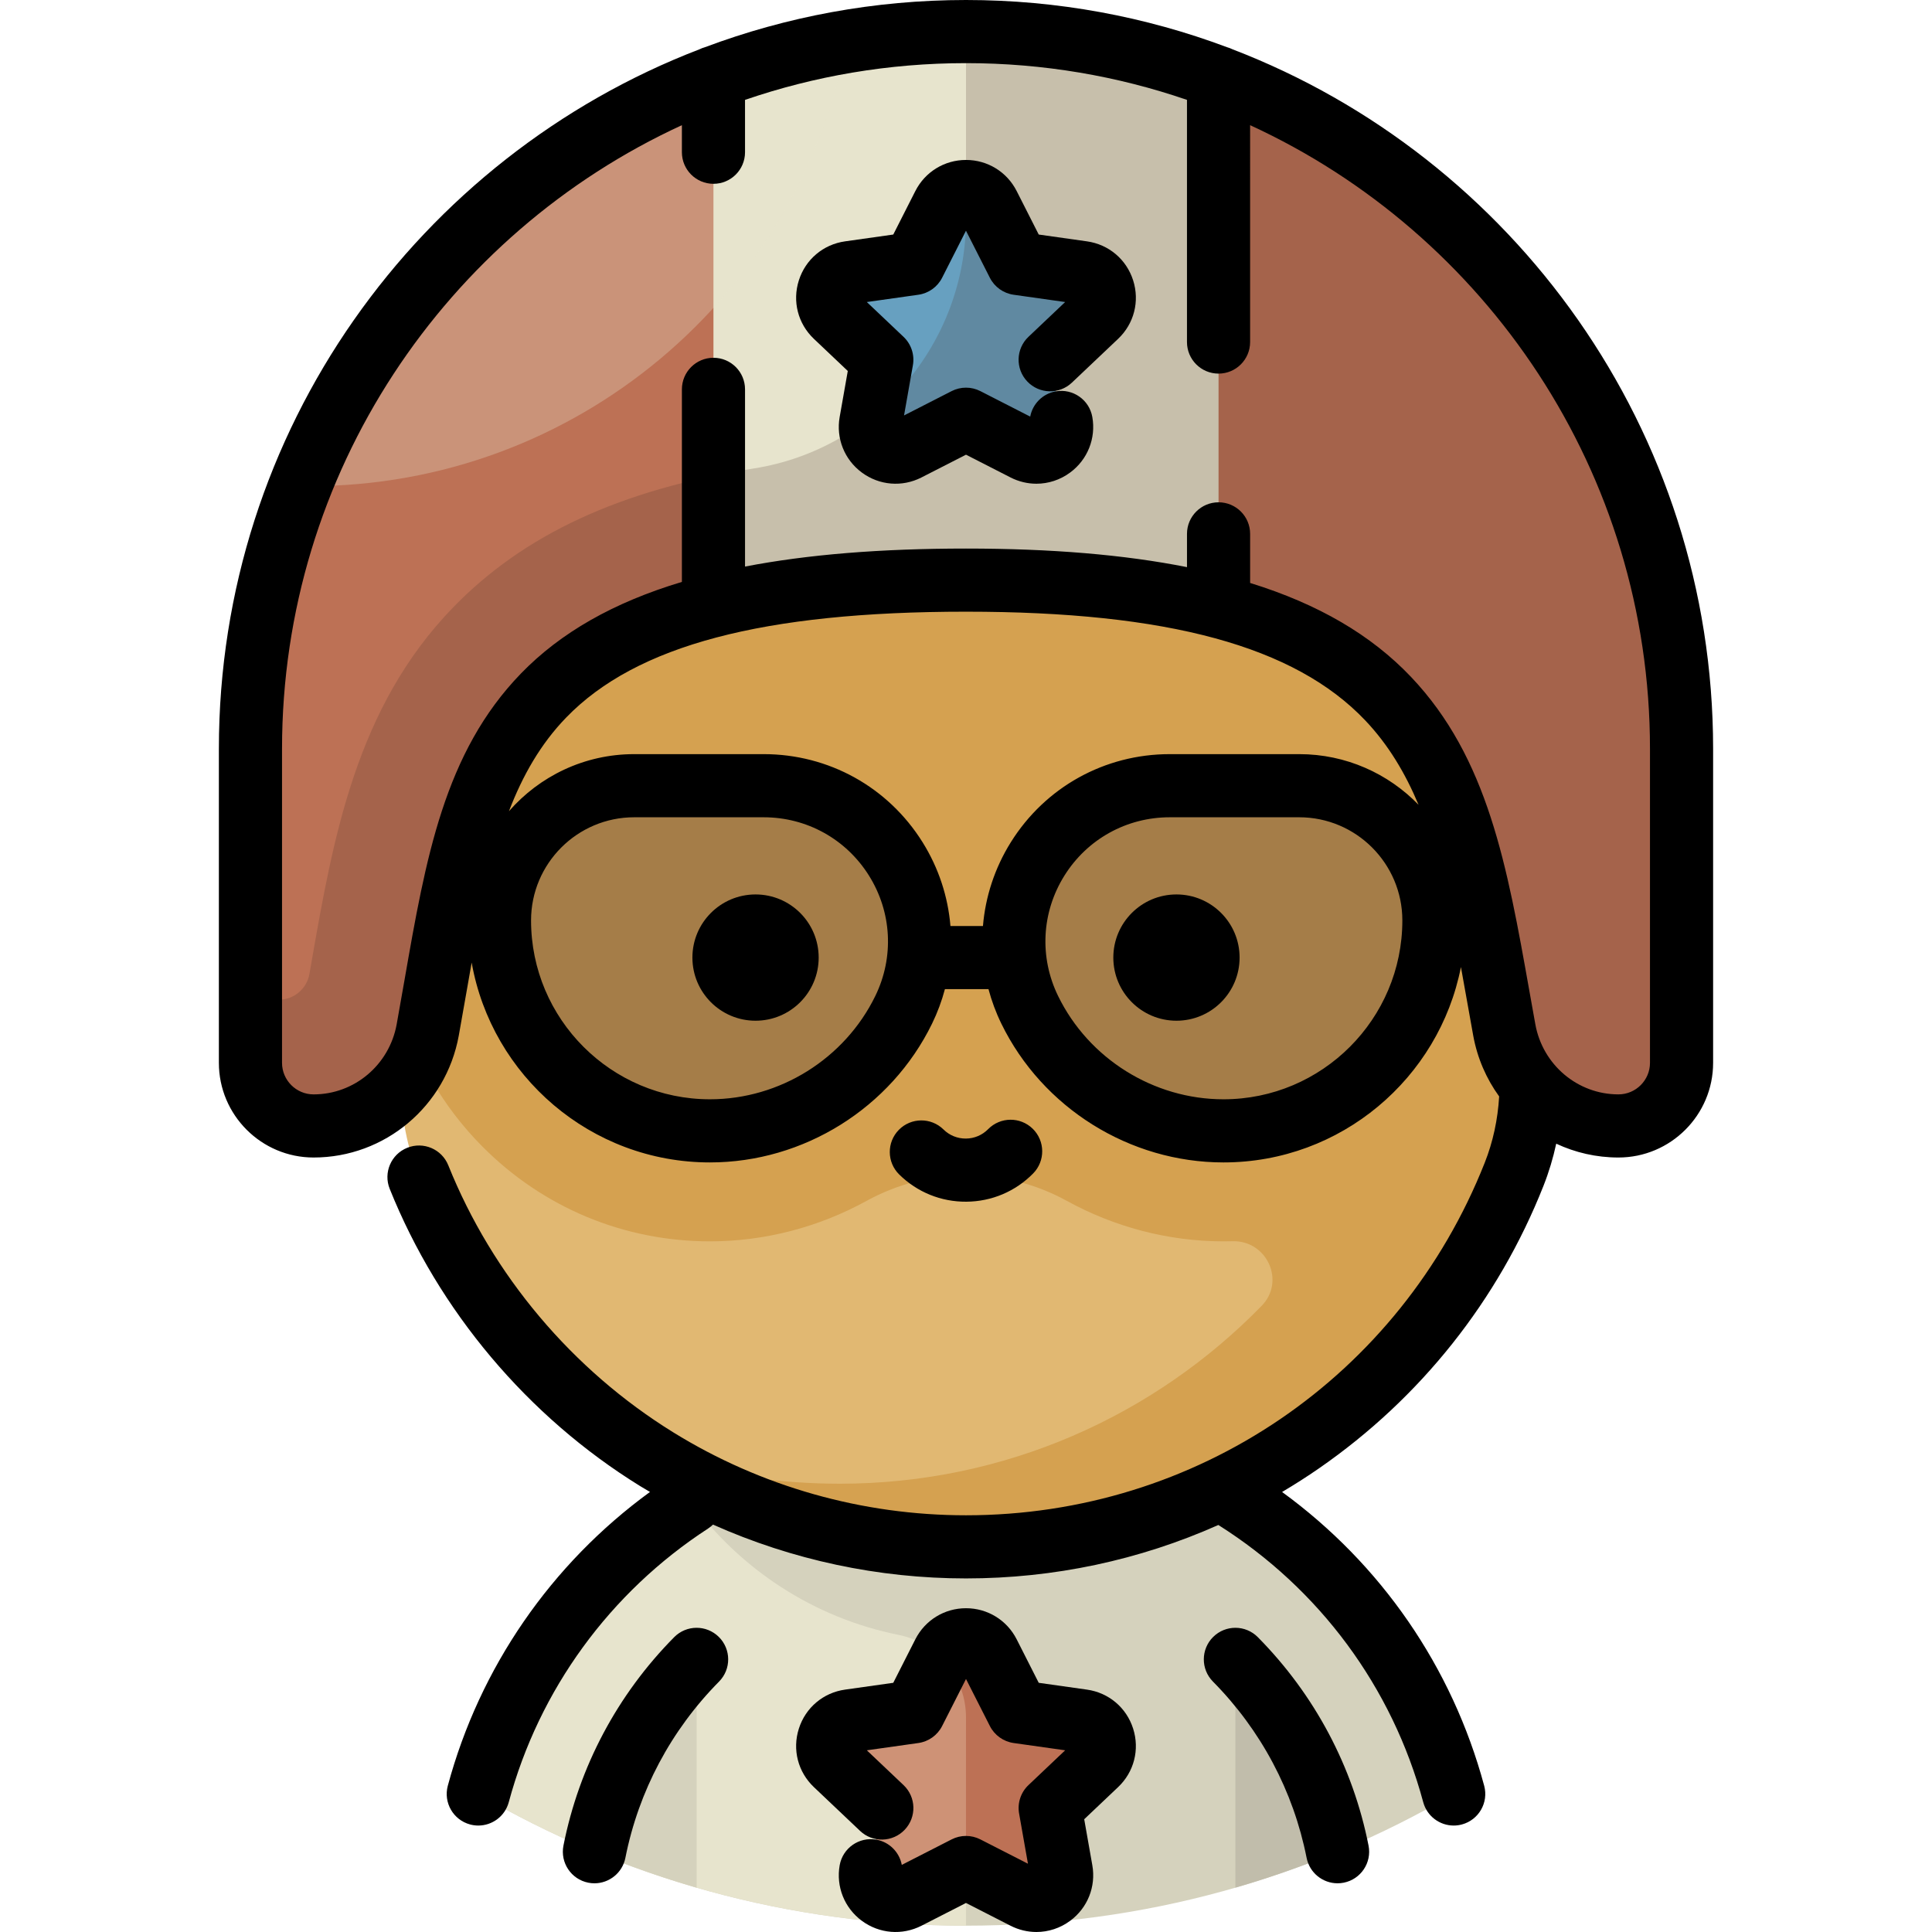 <?xml version="1.0" encoding="iso-8859-1"?>
<!-- Uploaded to: SVG Repo, www.svgrepo.com, Generator: SVG Repo Mixer Tools -->
<svg height="800px" width="800px" version="1.1" id="Layer_1" xmlns="http://www.w3.org/2000/svg" xmlns:xlink="http://www.w3.org/1999/xlink" 
	 viewBox="0 0 512.001 512.001" xml:space="preserve">
<path style="fill:#D5D2BD;" d="M323.415,394.671H188.586c-30.013,17.532-52.58,46.411-61.834,80.752
	c37.956,22.181,82.114,34.904,129.248,34.904s91.292-12.723,129.248-34.904C375.995,441.082,353.428,412.202,323.415,394.671z"/>
<path style="fill:#E7E4CD;" d="M183.108,398.05c-27.273,17.743-47.674,45.153-56.356,77.372
	c37.956,22.181,82.114,34.904,129.248,34.904V455.12c0-10.597-7.448-19.767-17.837-21.85
	C215.667,428.763,196.195,415.895,183.108,398.05z"/>
<path style="fill:#C1BDAB;" d="M327.391,439.751v60.5c9.254-2.677,18.293-5.864,27.085-9.523
	C350.581,471.063,340.949,453.464,327.391,439.751z"/>
<path style="fill:#D5D2BD;" d="M157.527,490.727c8.792,3.66,17.83,6.846,27.085,9.523v-60.499
	C171.053,453.464,161.42,471.063,157.527,490.727z"/>
<path style="fill:#BD7155;" d="M261.969,438.225l7.819,15.41l17.097,2.416c5.547,0.784,7.734,7.63,3.668,11.484l-12.243,11.608
	l2.931,16.622c0.959,5.442-4.717,9.638-9.638,7.121l-15.602-7.978l-15.602,7.978c-4.92,2.517-10.598-1.679-9.638-7.121l2.931-16.622
	l-12.243-11.608c-4.066-3.854-1.88-10.7,3.668-11.484l17.097-2.416l7.819-15.41C252.511,433.339,259.49,433.339,261.969,438.225z"/>
<path style="fill:#CE9276;" d="M249.464,439.344l-7.252,14.291l-17.097,2.416c-5.547,0.784-7.734,7.63-3.668,11.484l12.243,11.608
	l-2.931,16.622c-0.959,5.442,4.717,9.638,9.638,7.121l15.602-7.978V455.12C256.001,449.03,253.531,443.418,249.464,439.344z"/>
<path style="fill:#D5A150;" d="M406.098,223.786l0.076-14.77c-15.03-56.857-56.958-108.827-109.957-126.931
	c-12.832-4.384-26.311-6.79-40.216-6.79c-71.34,0-131.504,63.1-150.172,133.722l0.081,15.939
	c-1.776,5.796-2.767,11.924-2.819,18.271c-0.064,7.96,5.262,46.65,5.262,46.65l65.668,96.826
	c23.828,14.729,51.908,23.233,81.979,23.233c65.97,0,122.376-40.91,145.256-98.74c3.001-7.585,4.474-15.689,4.515-23.845
	l0.099-19.493c2.309-7.895,3.477-16.172,3.41-24.631C409.228,236.451,408.108,229.921,406.098,223.786z"/>
<path style="fill:#E1B872;" d="M334.366,346.041c6.359-6.523,1.372-17.358-7.735-17.103c-0.799,0.022-1.598,0.033-2.4,0.033
	c-14.716,0-28.966-3.835-41.505-10.726c-16.512-9.075-36.566-9.077-53.077,0c-12.539,6.892-26.788,10.726-41.503,10.726
	c-22.818,0-44.255-8.942-60.361-25.177c-10.488-10.571-17.841-23.389-21.66-37.341l0.107,20.885
	c0.044,8.43,1.671,16.78,4.812,24.602c12.509,31.142,34.759,57.319,62.979,74.763c16.533,4.222,32.983,6.501,48.515,6.501
	C266.379,393.203,306.001,375.135,334.366,346.041z"/>
<g>
	<path style="fill:#A57D48;" d="M202.381,208.221h-34.316c-19.714,0-35.695,15.981-35.695,35.695l0,0
		c0,30.803,24.971,55.773,55.773,55.773l0,0c21.84,0,41.769-12.452,51.344-32.082l0,0
		C252.866,240.182,232.896,208.221,202.381,208.221z"/>
	<path style="fill:#A57D48;" d="M309.993,208.221h34.316c19.714,0,35.695,15.981,35.695,35.695l0,0
		c0,30.803-24.971,55.773-55.773,55.773l0,0c-21.84,0-41.769-12.452-51.344-32.082l0,0
		C259.508,240.182,279.478,208.221,309.993,208.221z"/>
</g>
<path style="fill:#BD7155;" d="M256.001,8.366c-104.729,0-189.63,85.111-189.63,190.101v83.188c0,9.241,7.491,16.732,16.732,16.732
	l0,0c14.923,0,27.573-10.749,30.245-25.43c12.321-67.72,13.258-119.219,142.653-119.219c127.163,0,130.331,51.499,142.653,119.219
	c2.672,14.682,15.322,25.43,30.245,25.43l0,0c9.241,0,16.732-7.491,16.732-16.732v-83.188C445.63,93.477,360.73,8.366,256.001,8.366
	z"/>
<path style="fill:#E7E4CD;" d="M189.072,160.511c17.319-4.395,39.159-6.773,66.928-6.773c27.756,0,49.603,2.454,66.928,6.995V20.559
	c-20.814-7.873-43.366-12.193-66.928-12.193s-46.115,4.32-66.928,12.193V160.511z"/>
<path style="fill:#67A0C0;" d="M261.969,54.418l7.819,15.41l17.097,2.416c5.547,0.784,7.734,7.63,3.668,11.484L278.31,95.336
	l2.931,16.622c0.959,5.442-4.717,9.638-9.638,7.121l-15.603-7.978l-15.602,7.978c-4.92,2.516-10.598-1.679-9.638-7.121l2.931-16.622
	l-12.243-11.608c-4.066-3.854-1.88-10.7,3.668-11.484l17.097-2.416l7.819-15.41C252.511,49.532,259.49,49.532,261.969,54.418z"/>
<path style="opacity:0.2;fill:#493023;enable-background:new    ;" d="M256.001,8.366L256.001,8.366v49.718
	c0,32.812-23.77,60.919-56.176,66.056c-35.583,5.64-61.089,17.599-79.764,36.852c-25.742,26.537-31.771,61.081-37.601,94.486
	c-0.152,0.872-0.305,1.748-0.458,2.627c-0.689,3.939-4.112,6.821-8.109,6.821h-7.52v16.732c0,9.241,7.491,16.732,16.732,16.732l0,0
	c14.856,0,27.551-10.644,30.214-25.259c12.35-67.805,13.18-119.391,142.684-119.391c127.281,0,130.338,51.594,142.687,119.406
	c2.66,14.609,15.361,25.243,30.21,25.243l0,0c9.241,0,16.732-7.491,16.732-16.732v-16.732v-66.456
	C445.63,93.477,360.73,8.366,256.001,8.366z"/>
<path style="opacity:0.3;fill:#E7E4CD;enable-background:new    ;" d="M79.508,128.805c0.825,0.013,1.651,0.031,2.48,0.031
	c70.798,0,129.735-50.739,142.458-117.836C158.153,22.134,103.513,67.733,79.508,128.805z"/>
<path d="M288.056,447.768l-12.78-1.806l-5.846-11.523c-2.58-5.085-7.727-8.244-13.429-8.244s-10.849,3.159-13.429,8.244
	l-5.846,11.522l-12.779,1.806c-5.775,0.815-10.464,4.773-12.239,10.328s-0.249,11.498,3.983,15.511l12.245,11.608
	c3.352,3.179,8.648,3.037,11.827-0.316c3.18-3.353,3.039-8.648-0.315-11.827l-9.728-9.222l13.664-1.931
	c2.705-0.383,5.053-2.061,6.29-4.499l6.327-12.47l6.327,12.47c1.236,2.437,3.585,4.116,6.29,4.499l13.664,1.931l-9.728,9.222
	c-2.038,1.932-2.97,4.759-2.483,7.525l2.347,13.31l-12.61-6.445c-2.393-1.224-5.225-1.224-7.616,0l-13.209,6.754
	c-0.628-3.321-3.245-6.066-6.77-6.688c-4.554-0.8-8.889,2.237-9.691,6.787c-0.999,5.665,1.254,11.307,5.881,14.726
	c4.626,3.419,10.685,3.915,15.804,1.297l11.794-6.03l11.794,6.03c2.182,1.115,4.532,1.665,6.87,1.665
	c3.15,0,6.278-0.999,8.934-2.963c4.627-3.418,6.88-9.061,5.881-14.726l-2.151-12.191l8.981-8.513
	c4.232-4.012,5.758-9.956,3.983-15.511C298.519,452.541,293.829,448.583,288.056,447.768z"/>
<path d="M288.056,63.961l-12.78-1.806l-5.846-11.522c-2.58-5.087-7.727-8.246-13.429-8.246s-10.849,3.159-13.429,8.246
	l-5.846,11.522l-12.779,1.806c-5.775,0.815-10.464,4.773-12.239,10.328c-1.775,5.555-0.249,11.498,3.983,15.511l8.981,8.513
	l-2.151,12.192c-0.999,5.665,1.254,11.308,5.881,14.726c4.626,3.419,10.682,3.915,15.805,1.297l11.793-6.03l11.794,6.03
	c2.182,1.115,4.532,1.665,6.87,1.665c3.15,0,6.278-0.999,8.934-2.963c4.627-3.418,6.88-9.061,5.881-14.726
	c-0.802-4.55-5.141-7.589-9.691-6.787c-3.525,0.622-6.143,3.366-6.77,6.688l-13.208-6.754c-2.393-1.224-5.227-1.224-7.619,0
	l-12.609,6.447l2.347-13.31c0.489-2.765-0.444-5.592-2.483-7.525l-9.728-9.222l13.664-1.931c2.705-0.383,5.053-2.061,6.29-4.499
	l6.327-12.469l6.327,12.469c1.236,2.437,3.585,4.116,6.29,4.499l13.664,1.931l-9.728,9.222c-3.353,3.179-3.495,8.474-0.315,11.827
	c3.18,3.354,8.475,3.494,11.827,0.316L296.309,89.8c4.232-4.012,5.758-9.956,3.983-15.511
	C298.519,68.734,293.829,64.776,288.056,63.961z"/>
<path d="M326.615,13.058c-0.461-0.226-0.943-0.413-1.447-0.552C303.626,4.428,280.321,0,256.001,0s-47.625,4.428-69.169,12.506
	c-0.503,0.139-0.986,0.326-1.447,0.552c-74.405,28.57-127.38,100.9-127.38,185.41v83.188c0,13.84,11.26,25.098,25.098,25.098
	c18.89,0,35.07-13.584,38.476-32.299c0.725-3.987,1.412-7.916,2.086-11.784c0.446-2.56,0.888-5.087,1.333-7.583
	c5.304,30.056,31.59,52.968,63.146,52.968c24.859,0,47.964-14.436,58.864-36.779c1.448-2.969,2.578-6.03,3.404-9.14h11.551
	c0.827,3.111,1.957,6.172,3.404,9.141c10.899,22.342,34.005,36.779,58.864,36.779c31.138,0,57.154-22.308,62.932-51.779
	c0.547,2.993,1.088,6.03,1.635,9.113c0.531,2.986,1.069,6.009,1.624,9.064c1.09,5.989,3.493,11.449,6.87,16.111
	c-0.36,6.141-1.633,12.039-3.814,17.552c-22.463,56.768-76.426,93.451-137.479,93.451c-27.49,0-54.315-7.601-77.581-21.983
	c-26.758-16.54-47.931-41.672-59.615-70.765c-1.722-4.288-6.592-6.366-10.882-4.645c-4.287,1.722-6.367,6.594-4.645,10.881
	c13.009,32.385,36.57,60.356,66.346,78.761c0.869,0.538,1.755,1.044,2.633,1.565c-26.224,19.116-45.129,46.496-53.582,77.864
	c-1.201,4.462,1.44,9.052,5.902,10.255c0.728,0.196,1.461,0.29,2.182,0.29c3.689,0,7.066-2.46,8.072-6.192
	c8.041-29.839,26.806-55.599,52.84-72.536c0.47-0.306,0.897-0.651,1.284-1.028c20.986,9.368,43.803,14.265,67.047,14.265
	c23.3,0,45.977-4.847,66.875-14.162c26.811,16.917,46.077,42.96,54.295,73.461c1.006,3.732,4.384,6.192,8.073,6.192
	c0.721,0,1.453-0.094,2.182-0.29c4.462-1.202,7.103-5.793,5.902-10.254c-8.481-31.475-27.331-58.758-53.558-77.857
	c3.319-1.969,6.585-4.048,9.78-6.261c26.915-18.638,47.484-44.523,59.486-74.856c1.431-3.616,2.551-7.355,3.383-11.184
	c5.034,2.357,10.626,3.664,16.48,3.664c13.839,0,25.098-11.258,25.098-25.098v-83.188
	C453.996,113.957,401.022,41.628,326.615,13.058z M231.968,263.94c-8.114,16.635-25.316,27.383-43.825,27.383
	c-26.141,0-47.407-21.266-47.407-47.407c0-15.069,12.259-27.329,27.329-27.329h34.316c11.427,0,21.863,5.786,27.918,15.476
	C236.354,241.753,236.977,253.67,231.968,263.94z M324.23,291.324c-18.508,0-35.712-10.749-43.826-27.383
	c-5.01-10.27-4.386-22.187,1.669-31.878c6.056-9.691,16.492-15.476,27.918-15.476h34.317c15.07,0,27.329,12.26,27.329,27.329
	C371.638,270.056,350.371,291.324,324.23,291.324z M344.309,199.855h-34.317c-17.234,0-32.975,8.726-42.108,23.341
	c-4.288,6.863-6.746,14.468-7.391,22.207h-8.614c-0.645-7.739-3.102-15.344-7.391-22.208c-9.132-14.616-24.874-23.341-42.108-23.341
	h-34.316c-13.228,0-25.106,5.868-33.189,15.129c3.623-9.468,8.403-17.852,15.208-24.867c18.537-19.111,52.193-28.012,105.916-28.012
	c53.501,0,87.115,9.147,105.782,28.786c6.112,6.43,10.62,13.963,14.149,22.389C367.917,205.01,356.706,199.855,344.309,199.855z
	 M437.264,281.656c0,4.614-3.752,8.366-8.366,8.366c-10.8,0-20.057-7.806-22.014-18.561c-0.552-3.033-1.085-6.035-1.612-8.998
	c-5.88-33.07-10.956-61.631-31.361-83.099c-10.502-11.049-24.515-19.279-42.615-24.874v-13.01c0-4.62-3.745-8.366-8.366-8.366
	s-8.366,3.746-8.366,8.366v8.818c-16.618-3.308-36.025-4.924-58.562-4.924c-22.546,0-41.953,1.566-58.562,4.772v-46.965
	c0-4.62-3.745-8.366-8.366-8.366c-4.621,0-8.366,3.746-8.366,8.366v51.032c-18.156,5.449-32.175,13.473-42.632,24.253
	c-20.362,20.991-25.242,48.952-30.892,81.328c-0.668,3.829-1.347,7.72-2.066,11.667c-1.957,10.756-11.215,18.563-22.015,18.563
	c-4.614,0-8.366-3.752-8.366-8.366v-83.188c0-73.29,43.5-136.579,105.969-165.297v7.172c0,4.62,3.745,8.366,8.366,8.366
	c4.621,0,8.366-3.746,8.366-8.366V26.469c18.38-6.308,38.079-9.737,58.562-9.737c20.483,0,40.183,3.429,58.562,9.737v64.177
	c0,4.62,3.745,8.366,8.366,8.366c4.621,0,8.366-3.746,8.366-8.366V33.171c62.47,28.718,105.969,92.007,105.969,165.297V281.656z"/>
<circle cx="200.227" cy="253.769" r="16.732"/>
<circle cx="311.774" cy="253.769" r="16.732"/>
<path d="M273.792,310.979c3.242-3.293,3.201-8.589-0.091-11.832c-3.291-3.242-8.588-3.201-11.831,0.09
	c-1.567,1.592-3.662,2.479-5.896,2.495c-2.234,0.017-4.343-0.838-5.933-2.405c-3.292-3.242-8.589-3.201-11.831,0.089
	c-3.243,3.293-3.203,8.589,0.089,11.832c4.776,4.704,11.099,7.267,17.803,7.216C262.805,318.414,269.088,315.756,273.792,310.979z"
	/>
<path d="M333.339,433.869c-3.248-3.286-8.546-3.315-11.831-0.068c-3.285,3.248-3.316,8.546-0.067,11.831
	c12.742,12.888,21.327,29.043,24.826,46.719c0.789,3.984,4.286,6.743,8.199,6.743c0.538,0,1.085-0.052,1.634-0.162
	c4.532-0.897,7.479-5.298,6.581-9.831C358.542,468.197,348.396,449.098,333.339,433.869z"/>
<path d="M178.662,433.869c-15.057,15.228-25.203,34.327-29.342,55.234c-0.898,4.532,2.05,8.934,6.581,9.831
	c0.549,0.109,1.095,0.162,1.634,0.162c3.913,0,7.41-2.759,8.199-6.743c3.499-17.676,12.084-33.831,24.826-46.719
	c3.249-3.285,3.219-8.582-0.067-11.831C187.206,430.553,181.909,430.583,178.662,433.869z"/>
</svg>